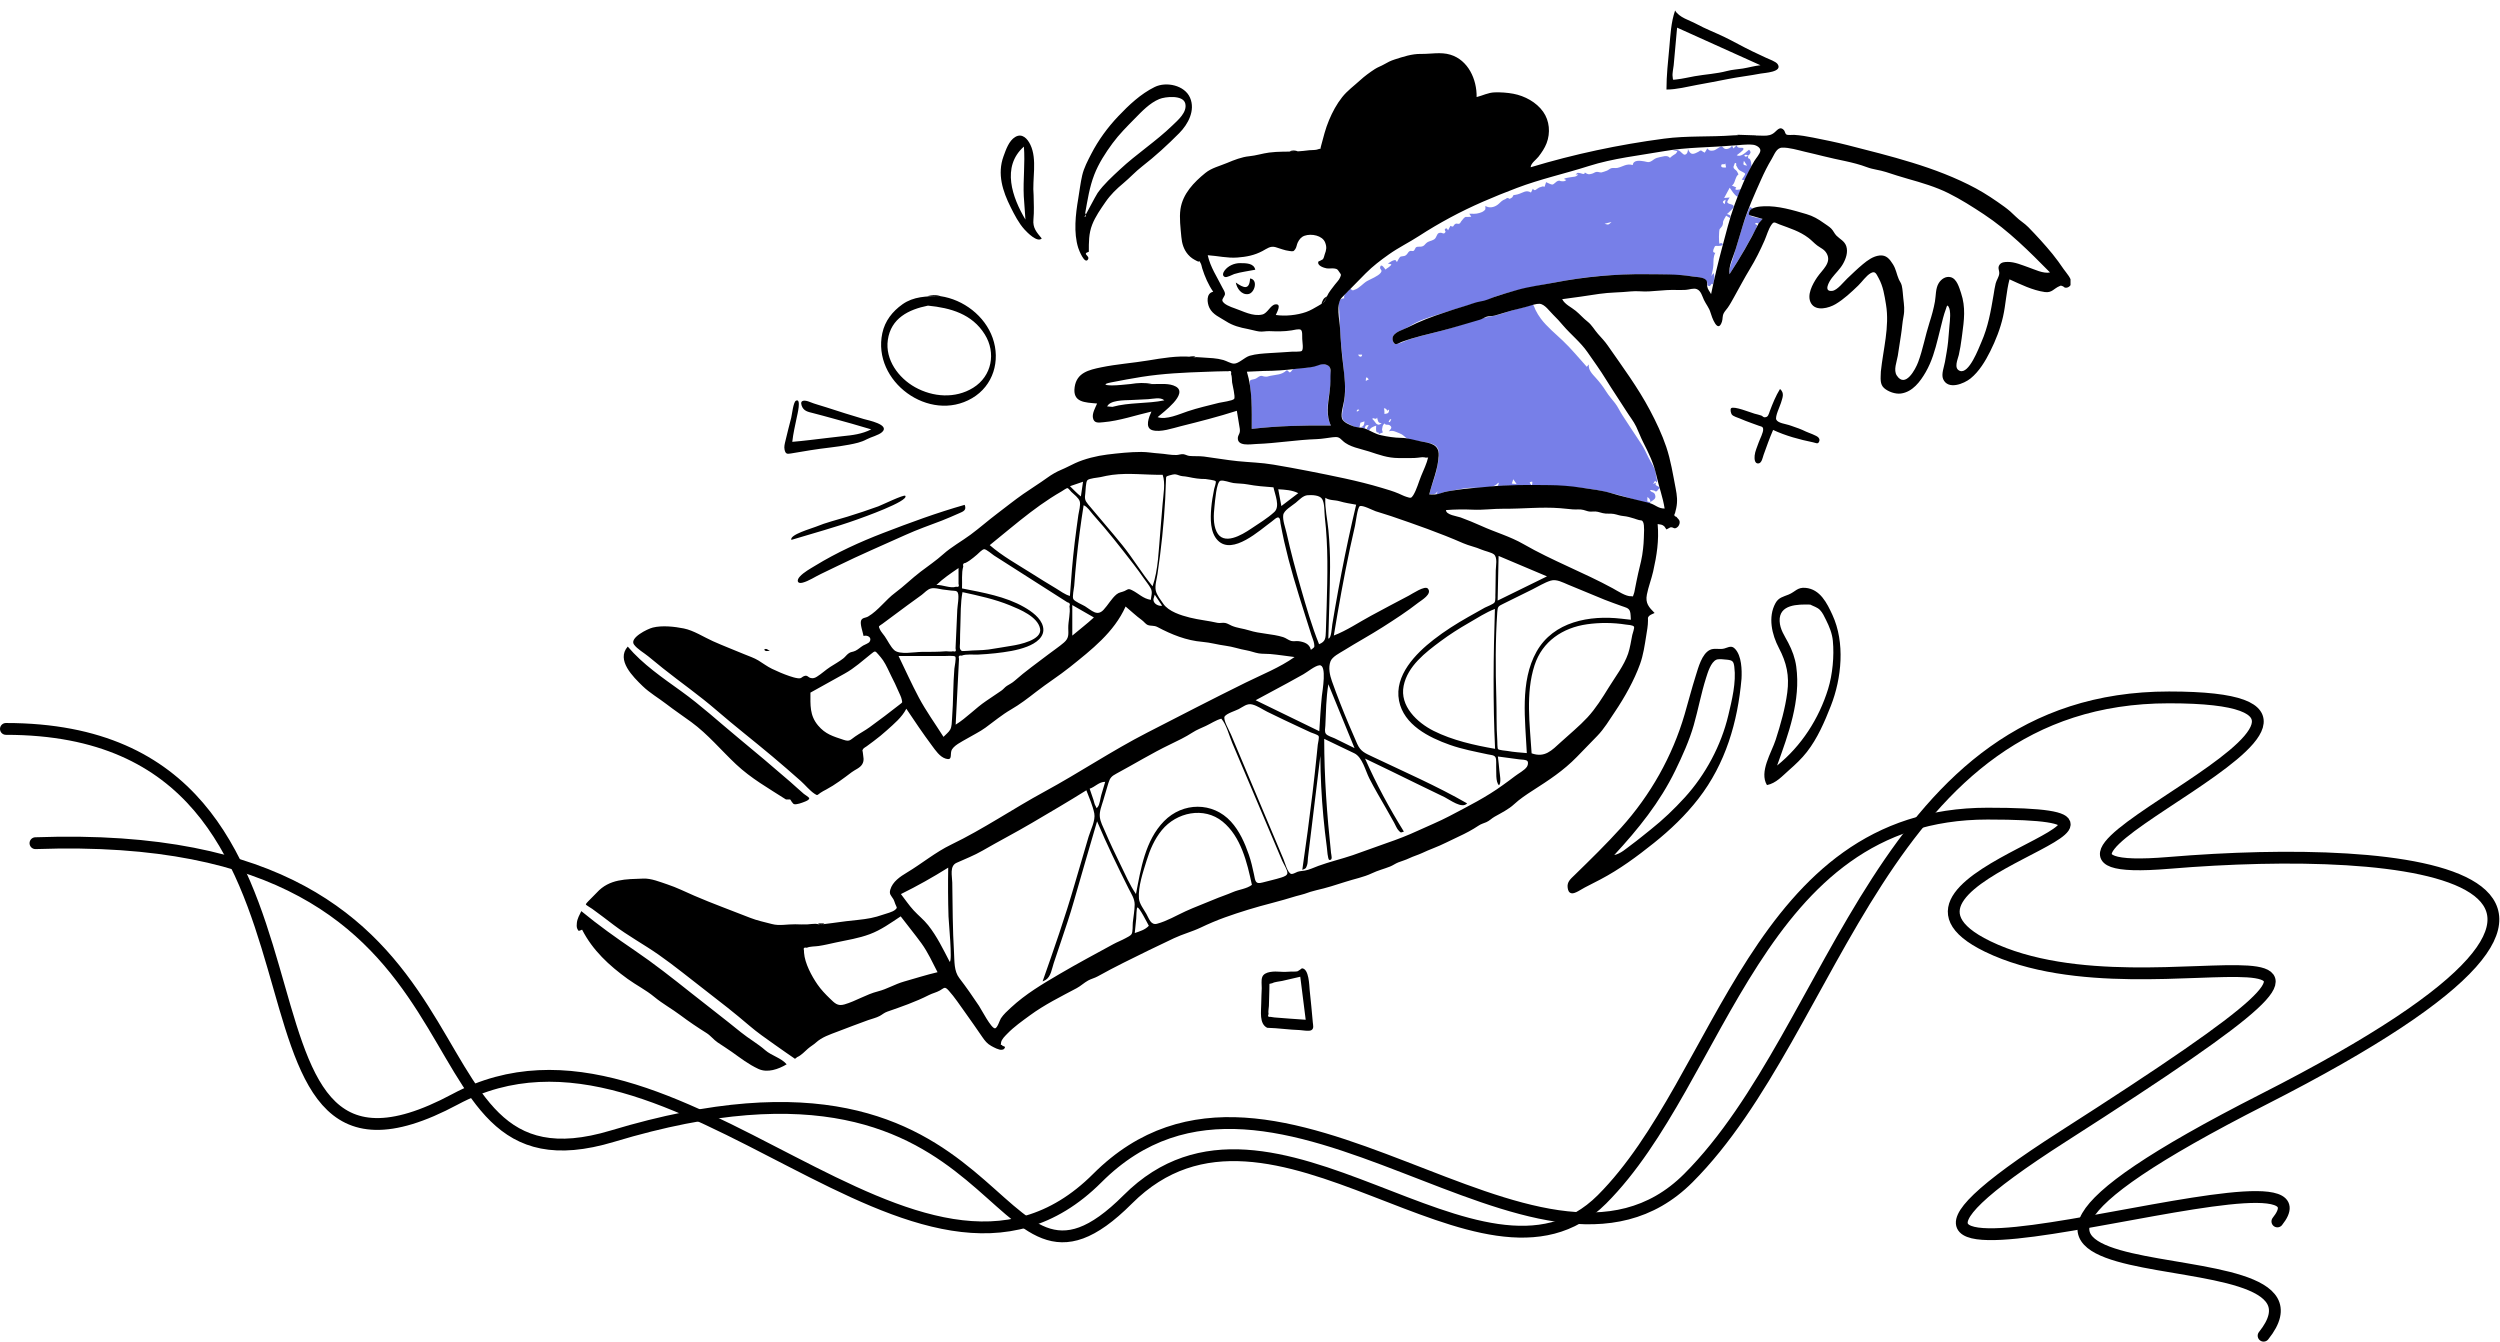 <svg xmlns="http://www.w3.org/2000/svg" width="1269" height="681" viewBox="0 0 1269 681" fill="none"><g clip-path="url(#clip0_2_25)"><path fill-rule="evenodd" clip-rule="evenodd" d="M881.594 73.715C881.861 76.023 884.733 74.261 885.002 75.512C885.171 76.298 882.215 78.249 881.577 78.786C883.637 80.025 886.266 77.171 887.81 75.975C888.605 76.837 888.874 77.289 888.144 78.275C886.855 80.014 886.913 77.709 885.38 78.92C886.019 79.99 886.58 79.377 887.39 79.089C887.038 81.148 887.828 79.845 888.448 81.149C888.951 82.21 888.889 82.994 889.039 84.178C888.311 85.847 887.584 87.516 886.856 89.184C885.981 91.191 886.242 91.836 884.101 91.165C884.342 90.749 885.943 88.713 885.813 88.212C885.665 87.64 883.475 86.849 882.896 86.368C881.878 85.523 881.889 84.798 881.24 83.891C881.498 83.046 881.298 82.651 880.637 82.708L879.908 84.665C879.968 86.053 881.144 85.923 881.837 87.25C882.899 89.28 882.304 88.082 881.437 89.715C880.584 91.32 880.489 93.368 879.088 94.175C879.841 94.505 880.593 94.835 881.346 95.164C879.589 97.089 883.245 96.152 883.849 95.965C883.231 97.275 882.612 98.585 881.994 99.896C880.141 98.861 879.227 96.899 877.993 95.279L875.174 100.506C876.11 100.42 877.045 100.334 877.978 100.248C877.848 100.494 876.651 102.18 876.753 102.555C877.171 104.083 880.352 103.221 880.001 105.221C879.955 105.477 877.104 108.346 876.615 108.623C878.048 109.265 878.696 108.999 878.182 110.685L876.186 109.481C875.62 110.496 874.964 111.488 874.603 112.599C874.671 113.326 874.542 114.015 874.212 114.666C873.82 115.248 873.378 115.792 872.887 116.295C872.498 117.317 872.373 122.898 872.842 123.808C873.888 122.459 876.226 124.84 872.28 124.84C870.552 124.84 870.668 124.481 870.007 125.996C869.488 127.188 869.207 128.228 870.68 128.342C869.572 130.519 869.809 132.196 869.709 134.516C869.628 136.396 869.099 138.264 868.708 140.108C869.059 139.605 869.409 139.103 869.76 138.6C870.705 140.611 869.985 142.304 869.536 144.456C868.555 143.164 868.435 145.47 867.596 145.231C865.885 144.744 867.166 144.385 866.471 143.266C865.868 142.296 865.931 142.017 864.817 141.425C863.339 140.638 860.748 140.609 859.076 140.331C856.265 139.863 853.45 139.746 850.607 139.623C839.961 139.162 829.353 139.044 818.709 139.628C808.916 140.165 798.887 141.535 789.284 143.391C779.061 145.366 769.062 147.188 759.161 150.53C757.248 151.176 755.333 152.523 753.421 152.996C751.606 153.445 749.788 153.439 747.896 154.095C743.366 155.664 738.68 156.854 734.115 158.352C729.197 159.966 723.873 161.312 719.192 163.547C717.159 164.517 715.313 165.834 713.28 166.817C711.366 167.743 708.146 168.588 707.135 170.728C706.741 171.562 706.808 172.166 707.053 173.031C707.544 174.765 707.932 174.578 709.266 174.46C711.123 174.296 713.526 172.855 715.329 172.288C720.265 170.736 725.26 169.494 730.279 168.251C739.293 166.018 748.343 162.065 757.238 160.518C762.513 159.601 767.511 157.108 772.815 156.166C773.979 155.96 777.348 154.303 778.303 154.876C778.556 155.027 779.176 156.846 779.394 157.281C780.178 158.843 781.076 160.351 782.128 161.749C785.298 165.967 789.551 169.364 793.347 172.999C797.683 177.151 801.451 181.731 805.452 186.188C805.8 185.786 806.147 185.383 806.494 184.982C806.127 187.796 808.24 189.826 809.968 191.737C812.018 194.008 813.667 196.142 815.283 198.731C816.609 200.854 818.306 202.712 819.805 204.646C821.279 206.549 822.26 208.845 823.616 210.896C826.729 215.606 829.792 220.407 832.932 225.054C834.41 227.241 835.577 229.702 836.747 232.192C837.675 234.168 840.469 238.208 840.469 240.125C840.268 241.064 842.308 246.712 840.128 244.051C839.78 244.588 839.431 245.125 839.082 245.663C839.679 245.413 840.275 245.164 840.872 244.914C839.061 246.551 842.443 246.761 842.518 247.676C842.216 247.966 841.915 248.256 841.614 248.546C841.099 249.604 840.429 249.742 839.605 248.958C838.698 249.013 838.516 248.507 837.504 248.844C838.47 250.349 839.716 249.398 840.205 251.478C840.636 253.31 839.271 253.704 837.829 254.788L837.739 254.856L837.708 254.964C837.393 255.901 836.502 255.502 835.509 255.298C833.135 254.81 830.51 253.875 828.198 253.155C823.199 251.6 818.162 250.289 812.994 249.225C801.202 246.797 789.505 246.912 777.605 246.144C777.918 244.843 777.921 244.958 777.549 244.152C778.026 245.185 775.152 243.836 777.318 246.119C771.789 247.021 765.816 246.343 760.209 246.643C760.47 246.063 761.07 245.395 760.509 244.975C757.854 248.806 748.983 247.163 744.597 247.712C742.023 248.034 739.479 248.652 736.913 249.059L735.832 249.228C734.931 249.371 734.03 249.528 733.15 249.765C732.016 250.07 730.127 251.323 729.052 251.032C730.625 247.867 728.811 250.607 728.563 250.643C727.816 250.753 726.53 251.004 725.456 251.004C726.68 246.102 728.779 241.585 729.624 236.536C730.152 233.389 731.6 228.319 728.481 226.089C726.772 224.866 723.972 224.601 721.993 224.186C719.824 223.73 716.034 223.749 714.147 222.525C712.673 221.57 712.362 220.691 710.432 219.96C708.205 219.117 707.178 218.28 704.928 218.962C705.843 217.818 707.125 216.984 705.329 215.816C704.593 215.338 703.151 215.981 702.892 214.936C701.559 215.876 701.875 216.634 701.519 217.922C701.551 218.467 701.695 218.987 701.951 219.48C701.245 219.763 700.54 220.047 699.834 220.33C700.283 219.128 698.966 219.845 698.704 219.253C698.312 218.37 698.545 217.021 698.545 216.062C697.09 216.521 695.569 217.088 694.933 218.598C693.153 217.539 693.86 217.466 694.773 215.877C693.278 215.524 692.961 216.292 692.734 217.527C691.945 217.284 691.155 217.041 690.367 216.798C692.145 216.786 692.572 215.399 692.614 213.894C691.922 214.118 691.231 214.343 690.538 214.568C690.396 215.296 690.254 216.025 690.112 216.753C689.022 217.674 686.188 216.011 685.268 215.534C682.062 213.876 680.889 213.396 681.341 209.627C681.719 206.468 682.555 203.293 682.741 200.118C682.947 196.59 682.535 192.817 682.225 189.301C681.624 182.496 680.657 175.79 680.318 168.957C680.135 165.257 679.931 161.557 679.786 157.855C679.67 154.913 678.652 151.675 682.331 151.414C681.881 149.989 683.228 148.342 684.618 147.562C685.105 146.457 685.636 146.358 686.213 147.266C686.715 147.424 687.181 147.35 687.612 147.043C689.638 146.585 692.067 143.717 693.886 142.683C695.669 141.67 699.556 140.196 700.829 138.49C702.06 136.838 700.198 137.024 700.575 135.511C701.088 133.443 702.959 136.413 703.246 136.827C703.871 136.2 706.259 135.025 706.231 134.114C705.646 134.01 705.061 133.906 704.476 133.802C705.115 133.433 706.534 132.334 707.277 132.188C708.541 131.941 708.066 131.621 709.079 133.011C709.431 132.466 710.288 130.676 710.824 130.314C711.08 130.141 712.601 130.025 712.92 129.913C714.576 129.329 714.409 128.044 715.625 127.433C716.216 127.137 716.942 127.592 717.438 127.376C718.229 127.031 718.232 125.852 718.95 125.425C719.571 125.054 721.147 125.362 721.889 125.092C723.119 124.644 723.065 124.227 723.982 123.409C725.268 122.263 726.453 122.429 727.886 121.56C729.371 120.66 729.143 118.632 730.491 118.245C732.291 117.729 732.752 119.43 733.731 117.75C733.951 117.373 732.953 116.809 733.579 116.204C734.351 115.458 734.671 116.348 735.025 116.927L736.247 114.626C738.206 115.696 737.384 114.316 738.879 113.581C739.542 113.255 740.089 113.899 740.816 113.505C741.351 113.216 741.444 112.585 741.828 112.195C742.566 111.444 742.974 110.414 744.118 110.056C743.704 110.185 747.093 110.087 746.79 109.943C746.461 109.46 746.131 108.977 745.801 108.494C747.574 108.494 749.123 108.67 750.838 108.139C751.445 107.951 752.395 107.662 752.9 107.276C754.288 106.217 753.975 106.476 753.975 104.53C755.891 105.746 758.329 105.321 760.219 103.911C761.206 103.174 761.839 102.292 762.921 101.627C763.385 101.387 763.858 101.162 764.338 100.954C764.938 100.334 765.54 100.328 766.143 100.937C766.995 100.709 766.985 100.552 767.646 100.139C767.835 99.766 768.036 99.399 768.252 99.04C768.961 98.966 769.659 98.838 770.349 98.656C773.025 97.938 774.64 96.156 777.124 97.735C777.441 97.089 777.759 96.443 778.076 95.796C779.133 97.444 779.856 95.87 781.258 95.203C781.847 94.923 782.61 94.853 783.141 94.598L784.039 94.81C784.293 94.028 784.546 93.245 784.799 92.463C785.31 92.661 787.336 93.747 787.945 93.689C788.818 93.608 789.861 92.133 790.707 91.855C791.997 91.431 791.535 91.992 792.802 92.001C793.776 92.007 794.236 92.145 795.077 91.329C792.232 90.591 795.822 90.244 797.021 89.994C798.889 89.606 799.851 90.021 801.149 88.548H799.802C801.131 87.341 800.683 87.767 802.083 87.885C802.524 87.921 804.442 88.972 804.445 87.571C806.254 88.635 806.274 88.637 808.139 88.157C808.964 87.944 809.667 87.253 810.575 87.237C811.461 87.221 812.095 87.62 812.885 87.535C813.358 87.484 815.013 86.865 815.572 86.662C816.459 86.34 817.044 85.651 817.892 85.385C818.826 85.09 820.014 85.44 820.995 85.225C823.912 84.584 825.624 82.842 828.782 83.786C829.119 80.965 832.642 81.593 834.538 81.883C835.858 82.087 836.53 82.619 837.896 81.974C839.009 81.449 839.643 80.617 840.881 80.198C841.831 79.876 843.111 79.642 844.103 79.436C844.716 79.243 845.343 79.181 845.983 79.251C846.626 79.341 847.165 79.62 847.6 80.088L847.68 80.18C847.778 79.947 849.273 78.842 849.101 78.979C850.217 78.088 850.74 78.428 851.425 76.694L849.034 76.19C850.265 76.108 851.19 75.966 852.285 76.443C853.042 76.773 854.314 78.522 855.072 78.523C856.443 78.525 856.922 76.598 856.786 75.594C857.936 78.267 858.918 78.712 861.501 77.346C861.804 77.185 862.109 77.025 862.412 76.864C863.027 76.221 863.638 76.233 864.246 76.9L865.329 77.489C865.763 76.767 866.197 76.047 866.632 75.326C867.553 76.592 868.429 76.654 869.932 76.359C870.969 76.154 873.096 74.28 873.861 74.281C874.304 74.281 874.87 75.358 875.609 75.569C876.832 75.918 878.732 75.039 879.168 73.871C879.399 74.358 879.631 74.846 879.862 75.334C880.439 74.795 881.019 74.258 881.594 73.715ZM836.199 252.304V254.574L836.97 254.714L837.7 254.847L837.708 254.722C837.74 253.631 837.179 252.822 836.199 252.304ZM768.125 243.273C767.885 244.009 767.645 244.744 767.405 245.48C768.214 245.545 769.023 245.611 769.833 245.677C769.263 244.876 768.694 244.075 768.125 243.273ZM673.118 185.112C674.886 185.627 674.862 185.564 675.217 187.197C677.237 196.49 670.986 207.149 675.576 215.983C662.159 215.875 648.715 216.142 635.377 217.711C635.377 212.65 635.544 207.6 635.16 202.548C634.987 200.254 634.727 197.969 634.492 195.681C634.196 192.778 634.29 192.948 636.671 192.448C637.922 192.186 638.37 191.394 639.565 190.912C640.462 190.55 640.865 190.996 641.75 191.12C643.332 191.343 643.351 191.078 644.801 190.769C647.913 190.107 650.557 190.343 653.016 188.025C654.29 187.915 653.878 189.093 654.766 188.978C655.412 188.893 655.823 187.69 656.482 187.403C658.532 186.508 661.945 186.726 664.188 186.446C666.479 186.162 668.507 185.13 670.7 184.825C671.603 184.699 672.262 184.862 673.118 185.112ZM698.998 211.933C698.565 213.54 696.666 211.448 696.636 212.708L696.638 212.823L696.642 212.795C696.742 212.579 698.663 215.116 698.55 215.032C699.582 215.808 700.183 215.735 701.353 214.844C699.259 214.765 699.49 213.477 698.998 211.933ZM704.832 214.204C705.596 214.623 705.83 213.55 706.226 212.896C705.372 212.471 705.246 213.459 704.832 214.204ZM702.467 207.213C702.764 208.256 702.743 209.057 702.743 210.134C704.51 209.885 705.066 209.756 705.098 207.881L704.154 208.473C703.658 207.494 703.549 207.418 702.467 207.213ZM688.79 208.96C689.19 208.703 689.591 208.445 689.991 208.188C689.4 207.34 688.351 208.348 688.79 208.96ZM693.26 193.366C693.77 193.099 694.282 192.831 694.793 192.564C693.467 190.877 693.37 191.444 693.26 193.366ZM691.413 179.988H689.403C689.797 181.276 691.413 181.554 691.413 179.988ZM888.269 105.005C888.728 105.272 889.187 105.54 889.646 105.806C888.453 106.89 886.987 107.984 888.148 109.255C889.071 110.264 893.378 110.745 894.668 111.113C894.22 111.626 893.298 113.03 892.688 113.384C892.204 113.664 891.762 112.556 890.787 113.659C892.404 114.496 891.971 113.862 891.551 115.637C891.303 116.685 890.416 117.81 889.916 118.749C888.699 121.035 887.454 123.307 886.178 125.56C883.56 130.182 880.804 134.727 877.908 139.181C877.419 136.665 878.816 133.846 879.54 131.419C880.452 128.364 881.365 125.312 882.282 122.259C884.052 116.378 885.641 110.557 888.269 105.005ZM818 112.68C816.691 113.013 815.834 113.23 814.481 113.574C816.447 114.198 816.447 114.198 818 112.68ZM875.943 101.342C874.274 102.122 874.096 102.688 875.446 103.642C875.607 102.9 875.724 102.356 875.943 101.342ZM875.74 82.897C875.514 83.887 874.111 82.935 873.8 83.658C873.088 85.313 875.351 85.088 876.166 84.989C876.024 84.291 875.882 83.594 875.74 82.897ZM885.198 81.641C884.751 83.757 884.751 83.757 886.819 84.075C886.276 83.26 885.821 82.577 885.198 81.641Z" fill="#777FE8"></path><path fill-rule="evenodd" clip-rule="evenodd" d="M295.068 462.489C303.729 469.618 312.723 476.043 322.01 482.342C331.942 489.077 341.425 496.567 350.819 504.028C359.231 510.71 367.744 517.195 376.068 523.961C380.083 527.224 384.66 529.753 388.476 533.116C391.561 535.834 396.675 537.052 399.305 540.249C395.138 542.733 389.576 544.734 384.959 542.584C379.866 540.213 375.959 537.123 371.426 533.91C369.091 532.254 366.662 530.751 364.29 529.149C362.204 527.74 360.731 525.684 358.62 524.362C354.183 521.585 349.631 518.524 345.421 515.353C341.096 512.095 336.316 509.503 332.143 506.042C327.866 502.492 323.078 500.14 318.612 496.908C309.147 490.061 300.813 482.358 295.474 471.896C293.825 472.479 293.756 473.057 293.001 471.364C292.621 470.511 292.724 469.342 292.813 468.456C293.028 466.333 294.148 464.372 295.068 462.489ZM736.204 27.76C745.253 30.498 749.687 40.285 749.536 49.271C752.631 48.501 755.336 47.017 758.615 46.89C761.635 46.773 765.223 47.035 768.189 47.594C773.946 48.68 779.867 51.873 783.3 56.713C786.574 61.328 787.064 67.456 785.052 72.693C784.089 75.2 782.561 77.43 780.933 79.547C779.741 81.1 777.079 82.819 776.953 84.9C799.236 78.18 821.61 73.442 844.661 70.376C856.345 68.822 868.049 69.6 879.746 68.712C880.591 68.648 881.448 68.61 882.314 68.591C882.135 68.533 881.962 68.467 881.795 68.393C885.103 68.503 888.41 68.614 891.718 68.724C891.366 68.727 890.996 68.742 890.612 68.764C892.198 68.825 893.78 68.877 895.338 68.883C897.518 68.892 899.216 68.59 900.796 67.181C902.397 65.757 903.676 64.011 905.542 66.068C906.018 66.593 906.118 67.862 906.759 68.257C907.536 68.736 909.794 68.407 910.723 68.464C913.972 68.662 917.142 69.212 920.331 69.845C926.183 71.008 931.997 72.183 937.779 73.658C948.788 76.468 959.652 79.186 970.502 82.522C981.573 85.926 992.762 90.125 1002.97 95.634C1007.91 98.303 1012.85 101.634 1017.4 104.935C1019.51 106.47 1021.41 108.131 1023.24 109.983C1025.21 111.961 1027.61 113.297 1029.56 115.291C1033.79 119.627 1038.01 124.227 1041.85 128.926C1043.86 131.378 1045.7 133.966 1047.48 136.58C1048.73 138.414 1052.04 141.773 1051.28 144.142C1050.87 145.408 1049.46 146.293 1048.16 145.983C1047.73 145.879 1047.36 145.318 1047 145.265C1045.74 145.088 1046.88 144.648 1045.42 145.239C1042.52 146.415 1041.59 148.774 1037.9 148.237C1031.63 147.324 1025.73 144.368 1020.02 141.791C1018.39 148.007 1018.16 154.45 1016.74 160.74C1015.35 166.876 1013.03 172.728 1010.23 178.356C1007.77 183.294 1004.62 188.557 1000.27 192.087C996.953 194.779 988.765 198.125 986.329 192.391C985.294 189.956 986.833 186.172 987.269 183.666C987.854 180.303 988.499 176.931 988.851 173.534C989.137 170.774 989.281 167.998 989.547 165.235C989.777 162.858 990.414 157.755 989.074 155.656C988.267 154.391 988.197 155.632 987.727 156.895C987.157 158.427 986.684 159.946 986.267 161.524C985.381 164.875 984.582 168.25 983.744 171.614C982.247 177.624 980.598 183.503 977.477 188.907C974.706 193.705 970.806 198.97 964.879 199.756C962.104 200.123 958.486 198.858 956.368 196.992C955.286 196.039 954.843 194.804 954.685 193.472L954.685 193.555L954.685 193.471C954.495 191.88 954.71 190.152 954.721 188.603C955.865 177.467 959.211 165.818 957.342 154.637C956.551 149.904 955.933 145.386 953.561 141.114C952.361 138.953 951.88 137.366 949.59 138.64C947.271 139.93 945.137 143.115 943.215 144.961C939.683 148.354 935.983 151.849 931.753 154.369C928.421 156.353 921.803 158.234 919.298 153.941C916.912 149.851 920.095 144.142 922.38 140.767C924.995 136.906 929.949 133.329 927.169 128.565C925.972 126.515 924.251 125.977 922.442 124.632C920.875 123.467 919.563 121.958 917.996 120.773C913.457 117.337 908.478 115.865 903.237 113.901C900.817 112.994 900.499 112.141 899.101 114.214C897.583 116.466 896.751 119.623 895.654 122.113C893.455 127.102 891.11 131.829 888.275 136.481C885.414 141.176 882.879 146.08 880.175 150.868C879.155 152.674 878.196 154.51 876.99 156.205C876.333 157.128 875.52 157.95 874.986 158.96C874.197 160.453 874.548 161.814 874.057 163.301C871.937 169.716 868.845 160.761 868.254 158.668C867.582 156.286 865.961 154.43 864.911 152.209C864.043 150.375 863.451 147.649 861.356 146.785C859.64 146.078 857.428 147.049 855.677 147.143C852.459 147.317 849.217 147.057 845.985 147.258C842.963 147.446 839.948 147.735 836.926 147.92C833.902 148.105 830.882 147.595 827.897 147.912C822.542 148.482 817.067 148.39 811.724 149.18C805.453 150.106 799.247 151.094 792.959 151.864C794.42 154.621 797.449 155.817 799.844 157.784C801.984 159.542 803.679 161.572 805.834 163.244C808.022 164.942 809.322 167.453 811.132 169.493C812.906 171.492 814.548 173.167 816.102 175.403C823.603 186.199 831.34 196.597 837.526 208.265C840.658 214.171 843.648 220.49 845.787 226.826C848.082 233.622 849.208 240.91 850.572 247.938C851.251 251.44 851.606 254.396 850.862 257.919C850.667 258.757 850.464 259.594 850.253 260.429C849.6 261.429 849.841 262.077 850.978 262.374C851.642 263.341 852.549 263.703 852.607 265.024C852.651 266.028 852.091 267.191 851.225 267.758C849.552 268.85 849.552 267.375 847.828 267.702C847.181 268.051 846.535 268.399 845.889 268.747C845.548 268.229 845.196 267.717 844.836 267.212C843.737 266.169 842.862 266.264 841.426 266.01C842.156 274.401 840.991 281.892 839.141 290.077C838.25 294.013 836.724 297.865 835.954 301.808C835.095 306.212 836.973 308.218 839.877 311.156C839.14 311.54 837.849 311.957 837.241 312.531C836.273 313.445 836.52 313.557 836.521 314.989C836.522 317.609 836.019 320.192 835.606 322.769C834.842 327.541 834.145 332.479 832.498 337.048C829.507 345.347 824.673 353.966 819.747 361.276C816.991 365.366 814.228 370.014 810.773 373.544C807.306 377.085 803.869 380.659 800.41 384.212C793.601 391.205 786.161 396.036 778.005 401.272C774.776 403.346 771.373 405.618 768.595 408.2C765.772 410.824 762.018 412.66 758.644 414.566C757.139 415.416 756.067 416.638 754.442 417.336C752.915 417.99 751.848 418.204 750.568 419.064C747.39 421.195 743.959 423.018 740.46 424.626C736.193 426.586 731.994 428.867 727.612 430.54C725.615 431.303 723.737 432.134 721.803 433.026C719.71 433.99 717.452 434.624 715.306 435.652C713.492 436.521 711.655 437.026 709.808 437.736C708.301 438.316 707.117 439.255 705.579 439.862C702.385 441.12 699.479 441.798 696.376 443.282C692.254 445.253 687.368 446.173 683.026 447.592C678.177 449.176 673.147 450.753 668.172 451.876C666.054 452.355 664.251 452.98 662.206 453.704C660.874 454.176 659.346 454.434 657.87 454.882C653.792 456.123 649.716 457.319 645.616 458.374C637.605 460.435 629.422 462.91 621.654 465.709C617.58 467.176 613.449 468.942 609.541 470.81C605.124 472.921 600.364 474.14 595.931 476.23C587.367 480.267 578.831 484.423 570.366 488.661C565.92 490.888 561.537 493.181 557.197 495.602C555.622 496.48 553.9 496.843 552.335 497.704C550.289 498.831 548.61 500.486 546.514 501.602C538.435 505.907 530.191 509.963 522.771 515.41C518.888 518.26 514.715 521.18 511.36 524.65C510.252 525.795 508.333 527.568 508.133 529.23C507.838 531.688 508.114 529.426 508.967 530.942C510.149 531.086 510.416 531.539 509.771 532.301C509.474 532.658 509.093 532.84 508.629 532.847C507.137 533.149 504.346 531.571 503.147 530.911C501.069 529.769 499.966 528.324 498.631 526.406C495.733 522.244 492.904 518.045 489.919 513.941C487.235 510.251 484.607 506.189 481.553 502.8C479.481 500.503 479.326 501.506 477.022 502.801C475.308 503.765 473.317 504.176 471.541 505.083C464.773 508.543 457.333 511.097 450.391 513.508C448.81 514.057 447.968 514.928 446.578 515.686C444.809 516.653 442.567 517.125 440.675 517.811C435.462 519.703 430.274 521.666 425.098 523.656C421.102 525.194 417.262 526.405 414.133 529.242C412.888 530.371 411.381 531.18 410.095 532.322C408.598 533.65 406.573 535.811 404.688 536.563L403.54 537.457C402.764 536.918 401.986 536.38 401.207 535.844C400.435 535.31 399.662 534.778 398.891 534.243C396.955 532.901 395.033 531.539 393.109 530.179C388.745 527.093 384.353 524.037 380.294 520.553C373.083 514.366 365.601 508.512 358.061 502.717C350.148 496.635 342.433 490.271 334.248 484.555C326.829 479.374 318.735 474.998 311.542 469.53C307.922 466.777 304.31 464.007 300.614 461.341C300.412 461.196 297.405 459.355 297.374 459.15C297.323 458.774 298.313 457.791 298.605 457.475C299.989 455.975 301.521 454.639 302.9 453.122C309.323 446.054 317.71 446.301 326.575 445.967C330.595 445.816 334.954 447.665 338.772 448.925C343.441 450.464 347.945 452.725 352.454 454.676C361.748 458.698 371.34 462.135 380.728 465.861C384.419 467.325 388.097 468.04 391.85 469.047C395.657 470.069 399.58 469.095 403.652 469.168C405.766 469.205 407.764 469.328 409.892 469.209C411.156 469.138 412.611 468.899 413.859 468.92C414.871 468.938 415.92 469.354 416.851 469.249C418.623 469.048 420.439 468.813 422.271 468.567L420.942 468.573L419.051 468.58C420.311 468.576 421.572 468.57 422.833 468.565L422.271 468.567C424.65 468.248 427.056 467.912 429.43 467.614C433.602 467.089 437.907 466.828 442.023 466.007C444.096 465.593 446.142 465.009 448.136 464.308C449.867 463.699 453.014 463.007 454.435 461.774C455.706 460.67 455.15 460.655 454.441 458.855C454.161 458.143 453.871 457.064 453.455 456.378C452.331 454.526 451.245 453.943 451.899 451.625C453.051 447.538 456.977 444.93 460.338 442.917C467.909 438.385 474.833 432.571 482.805 428.726C499.231 420.804 514.201 410.514 530.22 401.814C547.828 392.251 564.485 381.03 582.338 371.871C598.957 363.346 615.499 354.771 632.255 346.514C640.437 342.484 649.69 338.795 657.114 333.511C653.001 333.002 648.876 332.344 644.749 331.979C642.834 331.81 640.897 331.967 638.993 331.663C636.864 331.324 634.851 330.465 632.727 330.107C629.073 329.492 625.788 328.242 622.131 327.781C618.21 327.287 614.37 326.137 610.431 325.815C602.19 325.141 594.753 322.109 587.529 318.287C585.741 317.341 584.272 317.882 582.559 317.239C581.615 316.885 580.612 315.471 579.552 314.711C576.632 312.619 574.126 310.149 571.351 307.864C565.517 320.928 554.062 329.813 543.13 338.576C537.593 343.014 531.583 346.776 525.989 351.131C521.652 354.507 517.714 357.529 513.084 360.213C508.639 362.79 504.463 366.269 500.225 369.364C497.352 371.462 493.985 373.045 490.931 374.867C488.435 376.355 483.562 378.575 482.881 381.274C482.324 383.48 483.411 386.105 480.038 385.09C477.017 384.183 474.827 380.837 473.068 378.48C468.519 372.382 464.274 366.077 460.05 359.754C457.781 364.172 453.868 367.354 450.25 370.63C448.053 372.621 445.771 374.468 443.397 376.244C442.246 377.107 441.082 377.952 439.928 378.812C439.474 379.151 438.444 379.673 438.15 380.152C437.462 381.271 437.88 380.763 437.987 382.116C438.154 384.236 438.863 385.903 437.661 387.934C436.532 389.84 434.071 390.655 432.346 391.957C428.241 395.056 423.926 398.351 419.372 400.771C418.339 401.32 417.362 401.796 416.399 402.469C414.792 403.59 415.086 403.997 413.467 402.922C410.934 401.24 408.747 398.447 406.462 396.419C401.674 392.169 396.833 387.972 391.929 383.856C382.585 376.009 372.965 368.553 363.737 360.566C354.968 352.977 345.567 346.443 336.514 339.228C334.03 337.249 331.577 335.229 329.126 333.21C326.944 331.412 323.403 329.431 321.788 327.131C319.444 323.79 328.614 319.225 331.381 318.545C336.152 317.374 342.321 318.044 347.099 319.004C352.115 320.012 357.222 323.382 361.906 325.481C367.185 327.847 372.561 329.893 377.88 332.126C380.251 333.122 382.766 333.917 384.967 335.259C387.304 336.683 389.389 338.306 391.873 339.5C394.736 340.875 397.711 342.158 400.722 343.175C402.086 343.635 403.554 344.098 404.988 344.284C407.018 344.548 406.743 343.615 408.429 343.094C409.862 342.651 410.202 343.821 411.491 344.146C412.704 344.453 413.611 344.142 414.661 343.491C417.003 342.041 419.088 340.041 421.431 338.53C423.604 337.129 426.001 335.819 428.038 334.232C428.946 333.525 429.618 332.556 430.513 331.838C431.948 330.686 432.517 331.143 434.191 330.35C435.561 329.701 436.803 328.494 438.106 327.694C438.914 327.197 440.875 326.569 441.397 325.766C442.767 323.655 440.428 322.189 438.334 322.812C438.02 320.989 436.41 316.662 437.105 314.953C437.721 313.442 439.337 313.724 440.696 312.924C445.803 309.915 449.572 304.449 454.35 300.914C458.855 297.581 462.829 293.602 467.291 290.208C471.114 287.301 475.291 284.462 478.772 281.326C482.887 277.619 488.156 274.735 492.63 271.426C497.252 268.009 501.547 264.206 506.12 260.749C510.519 257.424 514.84 253.95 519.361 250.784C523.424 247.938 527.683 245.34 531.661 242.455C533.841 240.876 536.224 239.488 538.711 238.451C541.185 237.419 543.349 236.209 545.764 235.098C550.565 232.891 556.816 231.365 562.036 230.732C567.775 230.037 573.538 229.413 579.332 229.408C582.418 229.406 585.416 229.992 588.484 230.178C591.302 230.348 594.35 231.059 597.149 230.965C598.416 230.923 599.517 230.388 600.745 230.561C601.769 230.705 602.661 231.322 603.76 231.43C606.208 231.67 608.669 231.43 611.144 231.746C616.831 232.471 622.525 233.505 628.224 234.08C634.295 234.694 640.314 234.81 646.353 235.843C652.255 236.852 658.194 237.898 664.062 239.065C676.532 241.545 689.133 243.967 701.406 247.65C704.275 248.51 707.161 249.329 709.919 250.509C711.257 251.081 712.543 251.775 713.939 252.203C715.937 252.816 716.331 253.049 717.361 251.375C719.133 248.495 720.11 244.685 721.396 241.552C722.668 238.451 724.213 235.326 724.95 232.087C722.806 231.749 720.1 232.407 717.887 232.482C715.182 232.575 712.506 232.517 709.804 232.501C704.357 232.468 700.098 230.863 694.944 229.178C690.6 227.757 684.817 226.942 681.503 223.688C679.726 221.944 679.135 221.637 676.464 221.95C673.77 222.265 671.109 222.808 668.389 222.898C658.137 223.238 647.932 225.023 637.634 225.375C634.848 225.471 627.88 226.788 628.336 222.074C628.431 221.095 629.182 220.246 629.329 219.239C629.486 218.159 629.215 217.062 629.046 216.007C628.642 213.51 628.221 211.014 627.82 208.516C618.429 211.523 608.92 213.96 599.35 216.342C595.382 217.33 589.007 219.601 584.906 218.356C580.942 217.152 583.238 211.579 584.473 208.911C576.596 210.705 568.195 213.638 560.163 214.311C557.72 214.517 555.342 215.056 554.773 212.109C554.32 209.76 556.02 206.888 556.887 204.825C550.723 204.276 544.34 204.328 545.5 196.445C546.563 189.211 552.585 187.771 558.997 186.45C566.91 184.818 574.992 184.274 582.957 182.953C589.888 181.804 597.449 180.523 604.526 181.103C608.273 181.409 612.042 181.479 615.788 181.826C617.555 181.989 619.255 182.262 620.965 182.743C622.543 183.186 624.75 184.56 626.367 184.584C628.808 184.622 631.751 181.329 634.376 180.568C637.628 179.624 641.133 179.453 644.493 179.222C648.291 178.962 652.095 178.817 655.891 178.511C655.896 178.51 655.901 178.51 655.907 178.509L655.921 178.508C656.789 178.438 660.068 178.652 660.753 178.145C661.75 177.406 661.087 173.617 661.017 172.06C660.952 170.62 661.23 167.923 660.23 167.358C659.291 166.828 656.552 167.555 655.627 167.703C651.794 168.315 648.152 168.245 644.334 168.089C642.57 168.018 640.876 168.487 639.129 168.255C637.256 168.008 635.369 167.379 633.503 167.029C629.46 166.271 625.776 165.328 622.293 163.068C619.235 161.084 615.616 159.742 613.907 156.268C612.655 153.724 612.146 148.816 615.826 148.092C613.32 144.485 611.59 140.433 610.262 136.264C610.021 135.508 609.861 134.37 609.501 133.711C608.228 131.38 609.409 133.447 607.593 132.515C605.8 131.595 604.506 130.866 603.105 129.265C600.87 126.712 599.929 123.57 599.646 120.243C599.263 115.725 598.547 110.63 599.208 106.135C600.353 98.348 606.056 92.497 611.852 87.788C614.998 85.231 619.14 84.279 622.83 82.727C626.392 81.229 630.371 79.658 634.124 79.307C637.512 78.989 640.814 77.886 644.205 77.441C648.866 76.828 653.531 77.057 658.215 76.871L658.95 76.866C657.481 76.875 656.011 76.884 654.543 76.893C655.981 76.132 657.424 76.311 658.869 76.836L658.215 76.871C660.371 76.785 662.521 76.482 664.667 76.251C665.879 76.12 667.928 76.26 669.038 75.781C670.854 74.995 669.873 76.644 670.522 74.242C671.756 69.673 672.763 65.388 674.633 60.948C676.374 56.812 678.489 52.857 681.285 49.32C683.907 46.003 687.307 43.577 690.395 40.743C692.684 38.644 695.28 36.747 697.891 35.05C699.383 34.079 701.046 33.554 702.505 32.697C704.316 31.634 705.913 30.828 707.951 30.177C712.323 28.78 716.662 27.297 721.305 27.371C726.311 27.449 731.33 26.286 736.204 27.76ZM660.858 491.513C664.506 491.652 664.555 500.379 664.791 502.594C665.376 508.052 665.906 513.521 666.383 518.99C666.509 520.438 667.048 522.074 665.67 522.9C664.427 523.646 661.133 522.909 659.759 522.867C654.218 522.7 648.708 521.838 643.228 521.714C639.057 519.642 640.197 513.312 640.204 509.282C640.209 506.719 640.391 504.172 640.458 501.612C640.504 499.852 640.101 497.675 640.708 495.975C641.787 492.951 647.068 493.033 649.784 493.245C651.798 493.401 653.483 493.3 655.547 493.168C656.564 493.103 657.699 493.296 658.698 492.997C658.914 492.932 660.948 491.517 660.858 491.513ZM551.433 401.155C542.331 406.864 533.039 412.279 523.786 417.729C515.491 422.616 507.055 426.963 498.701 431.798C494.421 434.275 490.005 435.949 485.538 437.973C481.908 439.618 483.317 444.647 483.37 448.006C483.553 459.867 483.544 471.77 484.265 483.613C484.528 487.928 484.189 492.881 486.942 496.472C490.462 501.064 493.728 505.744 496.938 510.578C498.141 512.388 503.195 522.192 505.079 521.977C506.309 521.837 507.442 517.868 508.057 516.926C509.384 514.897 511.323 513.152 513.088 511.518C520.71 504.461 529.169 499.491 537.96 494.333C546.891 489.094 556.031 484.217 565.131 479.248C567.187 478.126 569.401 477.316 571.444 476.169C572.251 475.716 573.851 474.996 574.359 474.186C575.119 472.974 574.861 469.616 575.02 468.167C575.344 465.207 575.926 462.132 575.957 459.15C575.987 456.205 574.213 453.674 572.926 451.106C567.279 439.828 561.792 428.524 556.878 416.905C553.004 430.396 548.937 443.825 545.136 457.337C543.152 464.392 540.761 471.332 538.432 478.279C537.243 481.827 536.047 485.372 534.859 488.921C533.935 491.685 533.455 495.731 530.771 497.414L529.217 498.171C534.976 481.795 540.682 465.493 545.497 448.809C547.822 440.757 550.176 432.713 552.58 424.683C553.618 421.22 556.166 416.45 555.458 412.862C554.692 408.978 552.854 404.848 551.433 401.155ZM660.016 495.793C656.938 496.505 653.86 497.216 650.781 497.926C649.326 498.262 647.094 498.35 645.806 499.075C645.325 499.186 644.842 499.297 644.362 499.409C644.348 500.353 644.338 501.298 644.329 502.243C644.293 505.037 644.212 507.829 644.096 510.621C644.047 511.791 643.638 513.504 643.918 514.663C643.421 515.835 643.737 516.334 644.871 516.158C645.545 516.256 646.217 516.355 646.89 516.453C652.21 516.874 657.45 517.288 662.771 517.625L660.016 495.793ZM457.193 465.145C452.118 468.492 447.273 472.026 441.534 474.174C435.822 476.313 430.176 477.136 424.272 478.407C421.294 479.048 418.496 479.75 415.457 480.198C413.754 480.449 411.118 480.353 409.565 481.07C408.182 480.776 407.69 481.247 408.088 482.482L408.133 483.633C408.524 488.972 411.963 495.397 414.963 499.737C416.714 502.272 418.945 504.63 421.162 506.761C423.666 509.166 425.109 510.863 428.599 509.855C434.481 508.156 439.672 504.736 445.634 503.228C450.35 502.035 454.267 499.535 458.866 498.241C464.538 496.645 470.15 494.826 475.901 493.493C473.332 488.546 471.035 483.395 467.747 478.864C464.374 474.214 460.655 469.745 457.193 465.145ZM481.312 440.41C473.516 445.288 465.539 449.78 457.304 453.832C459.421 456.571 461.404 459.525 463.746 462.075C466.159 464.7 468.928 466.852 471.164 469.68C475.666 475.375 478.75 481.839 482.076 488.24C483.523 487.855 481.553 468.063 481.465 465.209C481.213 456.945 481.164 448.676 481.312 440.41ZM577.323 460.644C576.848 460.878 576.811 465.669 576.742 466.351C576.495 468.775 576.248 471.198 576.002 473.622C578.545 472.726 581.262 471.983 583.146 469.922C582.516 468.808 578.216 460.202 577.323 460.644ZM589.752 421.378C586.028 425.926 583.719 431.304 582.004 436.876C580.243 442.595 577.649 450.047 578.124 456.095C578.332 458.746 580.609 461.596 581.91 463.91C583.253 466.299 584.144 469.725 587.309 468.897C592.216 467.614 597.206 464.667 601.798 462.558C606.442 460.424 611.332 458.669 616.148 456.608C619.346 455.24 622.665 454.199 625.854 452.812C628.878 451.497 632.869 451.18 635.463 449.148C633.06 437.939 629.961 424.666 620.589 417.042C611.084 409.309 597.187 412.297 589.752 421.378ZM619.939 364.789C617.123 365.566 614.738 367.229 612.125 368.459C609.785 369.561 607.521 370.392 605.335 371.811C601.773 374.124 597.643 376.104 593.919 377.892C584.705 382.316 575.759 387.81 566.636 392.713C564.218 394.012 563.426 394.833 562.607 397.508C561.718 400.414 560.88 403.339 560.023 406.255C559.224 408.974 557.949 411.882 558.284 414.752C558.577 417.249 559.872 419.605 560.848 421.883C563.305 427.615 565.969 433.256 568.722 438.852C571.192 443.876 573.446 449.206 576.617 453.824C579.081 440.999 581.292 426.63 590.845 416.857C600.39 407.092 615.619 406.954 624.817 417.035C629.187 421.823 631.846 427.853 633.937 433.913C635.035 437.097 635.772 440.341 636.479 443.628C637.233 447.141 637.048 449.004 640.931 447.94C644.016 447.095 647.285 446.42 650.309 445.456C651.877 444.956 653.407 444.395 653.478 443.158C653.568 441.597 651.461 438.4 650.839 436.931C647.626 429.35 644.413 421.767 641.199 414.186C637.71 405.953 634.22 397.721 630.729 389.489C628.987 385.381 627.245 381.274 625.503 377.167C623.914 373.423 622.59 367.864 619.939 364.789ZM880.771 329.424C884.074 333.004 884.221 340.026 883.995 344.512C882.047 366.59 875.904 387.624 862.13 405.403C855.583 413.854 847.884 421.207 839.538 427.885C830.921 434.782 822.121 441.277 812.343 446.42C809.742 447.79 807.136 449.154 804.502 450.459C803.041 451.184 799.355 453.85 797.671 453.428C796.321 453.089 795.969 452.048 795.758 450.693C795.286 447.651 797.267 446.132 799.269 444.179C807.314 436.331 815.385 428.455 822.907 420.107C837.762 403.62 848.922 383.876 855.125 362.573C857.035 356.014 858.741 349.382 860.803 342.869C862.059 338.902 863.841 331.839 868.016 329.861C870.255 328.8 872.864 329.832 875.218 329.197C877.426 328.6 878.889 327.384 880.771 329.424ZM690.21 256.949C689.05 257.593 688.174 265.27 687.803 266.864C686.923 270.637 686.082 274.42 685.274 278.21C682.137 292.923 679.506 307.739 677.058 322.58C683.56 320.117 689.791 315.849 695.933 312.549C702.314 309.122 708.672 305.703 715.096 302.355C716.91 301.409 723.289 297.064 724.781 298.769C727.176 301.506 721.47 304.715 719.972 305.887C714.178 310.422 708.057 314.375 701.861 318.33C695.44 322.429 688.759 326.051 682.305 330.075C679.975 331.528 676.257 333.296 675.341 335.75C674.163 338.906 675.013 342.742 676.086 345.758C678.719 353.168 681.604 360.487 684.654 367.735C686.041 371.031 687.463 374.312 688.913 377.581C690.639 381.474 692.903 382.297 696.663 384.088C712.682 391.72 729.321 398.964 744.708 407.796C742.133 410.757 735.857 405.894 733.316 404.663C728.609 402.382 723.898 400.109 719.195 397.821C710.434 393.56 701.717 389.214 692.907 385.055C698.553 397.87 705.217 410.217 712.606 422.112C710.74 422.743 711.195 422.776 710.024 421.656C709.038 420.713 708.376 418.867 707.708 417.683C706.327 415.237 704.964 412.782 703.573 410.342C700.686 405.28 697.695 400.293 695.059 395.092C693.076 391.182 691.54 384.345 687.466 382.373C682.389 379.915 677.244 377.523 672.167 375.03C672.167 394.514 673.57 413.564 675.63 432.928C675.734 433.904 676.672 436.786 674.781 436.504C673.928 436.376 673.64 431.033 673.491 429.918C672.803 424.803 672.219 419.676 671.742 414.539C670.791 404.287 670.274 393.993 670.207 383.698C668.989 393.708 667.771 403.718 666.552 413.728L664.82 427.957C664.517 430.448 664.214 432.939 663.91 435.431C663.771 436.575 663.859 438.072 663.456 439.163C662.822 440.881 663.035 440.75 661.047 441.533C662.948 428.498 664.703 415.441 666.256 402.36C667.015 395.977 667.725 389.589 668.379 383.196C668.555 381.476 668.728 379.756 668.897 378.036C668.982 377.159 669.74 374.339 669.319 373.611C668.902 372.889 666.141 372.136 665.346 371.768C663.605 370.962 661.864 370.156 660.125 369.346C654.479 366.713 648.837 364.058 643.254 361.297C640.811 360.089 638.249 358.222 635.593 357.578C632.948 356.936 631.024 358.773 628.763 359.94C627.003 360.849 622.857 362.059 621.681 363.602C620.587 365.039 623.985 370.787 624.878 372.907C627.395 378.886 629.913 384.865 632.431 390.844C637.537 402.968 642.643 415.091 647.749 427.215C648.997 430.178 650.245 433.142 651.493 436.105C652.292 438.005 653.628 443.417 655.568 443.628C656.427 443.722 657.837 442.79 658.667 442.522C659.905 442.123 661.049 442.129 662.292 441.918C664.569 441.533 666.933 440.361 669.169 439.538C674.917 437.424 680.875 436.059 686.669 434.085C692.489 432.102 698.215 429.873 704.013 427.889C709.279 426.088 714.592 424.035 719.65 421.689C724.992 419.211 730.471 417.026 735.676 414.279C745.157 409.275 754.535 404.602 762.912 398.465C764.882 397.022 766.98 395.573 768.928 394.028C770.637 392.672 773.896 390.998 775.059 389.215C775.502 388.535 775.883 387.202 775.365 386.396C774.81 385.529 772.349 385.608 771.199 385.454C767.574 384.968 763.949 384.481 760.324 383.996C760.602 386.375 760.883 388.752 761.085 391.14C761.227 392.825 762.225 397.279 760.879 398.599C759.028 396.844 759.623 391.595 759.457 389.257C759.368 388.007 759.687 385.561 759.126 384.452C758.512 383.237 756.813 383.253 755.274 382.921C748.746 381.512 742.277 380.329 735.96 378.096C725.289 374.325 712.533 367.957 710.149 355.675C707.665 342.87 718.584 331.776 727.777 324.634C733.281 320.359 739.138 316.657 745.194 313.22C748.025 311.615 750.854 310.008 753.703 308.437C754.739 307.866 758.142 306.688 758.688 305.689C759.248 304.666 758.961 301.932 759.08 300.768C759.131 297.024 759.194 293.281 759.242 289.537C759.272 287.307 760.269 282.993 758.321 281.399C757.114 280.412 753.533 279.654 752.006 278.978C748.993 277.645 745.73 277.05 742.7 275.726C730.829 270.537 718.476 266.216 706.254 262.035C703.619 261.133 700.925 260.395 698.272 259.507C696.84 259.028 691.535 256.212 690.21 256.949ZM871.258 334.852C868.394 336.101 866.848 341.415 865.999 344.086C863.489 351.971 862.013 360.137 859.745 368.087C857.523 375.879 853.941 383.785 850.399 391.071C842.517 407.284 831.563 420.847 819.381 434.022C822.638 433.381 825.38 430.787 828.04 428.838C831.433 426.353 834.651 423.645 837.946 421.034C844.153 416.114 849.786 410.718 855.142 404.85C865.709 393.273 873.665 378.371 877.282 363.145C879.111 355.441 881.374 346.414 880.335 338.452C879.974 335.686 879.424 335.179 876.706 334.865C875.479 334.723 872.364 334.371 871.258 334.852ZM561.001 396.853C557.834 396.826 555.914 399.428 553.105 400.349C553.756 402.25 554.407 404.152 555.057 406.055C555.366 406.959 555.547 408.293 556.095 409.091C556.806 410.125 556.269 410.734 557.218 409.601C558.238 408.384 558.543 405.138 558.985 403.647C559.657 401.381 560.329 399.117 561.001 396.853ZM318.641 328.2C326.151 337.113 336.456 344.138 345.85 350.903C355.756 358.038 364.848 366.36 374.243 374.133C383.295 381.62 392.315 389.176 401.148 396.862C403.467 398.881 405.704 401.001 408.051 402.988C408.338 403.231 410.77 404.768 410.77 405.177C410.77 406.159 408.885 406.772 408.213 407.045C407.153 407.476 404.286 408.548 403.084 408.185C402.453 407.995 402.442 407.482 401.988 407.178C401.727 406.687 401.422 406.224 401.076 405.788C400.373 405.799 399.671 405.81 398.969 405.819C390.138 400.144 381.277 395.163 373.586 387.927C365.993 380.782 359.358 372.725 350.907 366.526C346.691 363.433 342.338 360.53 338.196 357.336C334.265 354.305 329.747 351.708 326.194 348.251C321.458 343.64 312.591 335.074 318.641 328.2ZM916.46 298.394C923.917 299.062 927.368 306.12 930.142 312.133C936.611 326.15 934.852 344.24 929.336 358.316C926.16 366.415 922.539 374.824 917.149 381.721C914.505 385.102 911.398 388.033 908.174 390.855C904.686 393.905 901.561 397.583 896.91 398.505C892.842 391.832 899.246 382.006 901.34 375.498C903.843 367.718 906.152 359.618 907.222 351.503C908.343 343.003 906.896 336.395 902.948 328.887C899.417 322.175 897.321 313.236 901.246 306.135C902.827 303.276 905.161 302.925 907.936 301.785C911.342 300.386 912.28 298.019 916.46 298.394ZM903.345 315.285C903.52 319.532 905.828 322.651 907.724 326.284C909.715 330.102 911.19 334.046 911.775 338.326C914.138 355.648 907.797 372.571 902.061 388.584C914.38 378.664 923.275 364.861 927.946 349.731C930.211 342.394 931.092 332.963 930.36 325.323C929.994 321.501 928.581 318.073 926.88 314.667C926.025 312.956 925.171 311.003 923.808 309.618C922.443 308.23 920.551 307.768 918.871 306.887C912.575 306.725 902.992 306.707 903.345 315.285ZM805.641 316.869C793.23 318.614 782.85 325.559 778.927 337.703C774.329 351.939 776.538 367.762 777.449 382.387C784.151 384.781 787.635 380.949 792.351 376.636C796.819 372.549 801.659 368.619 805.773 364.178C810.016 359.599 813.37 354.186 816.633 348.897C819.931 343.551 824.389 337.777 826.419 331.824C827.452 328.795 827.893 325.439 828.544 322.309C828.701 321.555 829.752 318.751 829.418 318.117C828.958 317.245 826.032 317.153 825.228 317.026C818.833 316.017 812.056 315.967 805.641 316.869ZM787.115 294.737C783.938 295.719 780.803 297.718 777.834 299.181C774.471 300.839 771.111 302.501 767.751 304.162C766.175 304.942 764.598 305.721 763.023 306.5C760.547 307.724 760.217 307.848 760.022 310.643C759.027 324.943 759.101 339.797 759.535 354.116C759.757 361.423 759.508 368.769 760.033 376.064C760.074 376.625 760.032 379.791 760.384 380.222C760.88 380.831 764.369 381.036 765.203 381.189C768.453 381.781 771.727 381.978 775.012 382.271C774.238 365.64 771.395 345.978 779.955 330.764C788.554 315.48 806.933 312.17 823.027 314.049C824.627 314.228 826.225 314.407 827.825 314.586C827.678 313.297 827.81 311.358 827.321 310.157C826.644 308.497 824.988 308.311 823.166 307.623C820.284 306.536 817.344 305.591 814.494 304.42C808.308 301.88 802.151 299.304 795.961 296.764C793.249 295.65 790.061 293.827 787.115 294.737ZM758.819 309.095C754.176 310.859 749.872 313.724 745.568 316.192C740.605 319.037 735.854 322.061 731.261 325.473C723.539 331.212 714.527 338.092 712.494 348.105C710.408 358.381 719.352 366.801 727.738 371.006C737.301 375.8 748.426 378.28 758.901 380.111C757.781 356.454 758.045 332.758 758.819 309.095ZM674.274 347.308C673.127 354.211 673.063 361.315 672.749 368.301C672.693 369.541 672.214 371.407 673.042 372.493C673.873 373.582 676.24 374.185 677.442 374.767C680.827 376.404 684.188 378.088 687.563 379.745L674.274 347.308ZM442.145 331.945C437.777 335.416 433.713 339.174 428.796 341.888C422.979 345.101 417.177 348.334 411.374 351.576C411.374 357.911 410.94 363.12 415.244 368.248C419.005 372.73 422.914 373.767 428.204 375.536C431.319 376.577 431.536 375.617 434.06 373.859C436.46 372.189 439.072 370.849 441.438 369.127C446.537 365.414 451.632 361.584 456.588 357.679C458.254 356.365 458.009 356.814 457.756 355.238C457.524 353.802 456.491 351.974 455.927 350.609C454.906 348.138 453.703 345.747 452.499 343.361C451.133 340.653 449.943 337.713 448.246 335.188C447.541 334.141 446.705 333.193 445.884 332.238C444.153 330.226 444.215 330.301 442.145 331.945ZM479.12 332.996H456.115C459.52 340.027 462.738 347.19 466.408 354.089C470.063 360.961 474.77 367.436 478.917 374.032C479.967 372.892 481.643 371.655 482.357 370.297C483.148 368.796 483.125 366.587 483.255 364.848C483.591 360.337 483.744 355.785 483.858 351.263C483.958 347.303 484.132 343.37 484.437 339.419C484.504 338.553 485.462 334.052 484.913 333.312C484.424 332.654 480.126 333.002 479.12 332.996ZM669.76 337.695C667.532 337.874 663.623 341.128 661.58 342.268C658.881 343.774 656.179 345.276 653.467 346.759C648.115 349.685 642.728 352.546 637.358 355.437C648.13 360.677 658.901 365.917 669.673 371.156C670.036 365.203 670.372 359.263 670.974 353.327C671.231 350.801 673.677 337.38 669.76 337.695ZM499.564 278.777C498.509 278.856 496.679 280.911 495.888 281.565C494.675 282.568 493.497 283.623 492.186 284.5C491.533 284.952 490.851 285.355 490.141 285.71C489.005 285.819 488.611 286.442 488.956 287.576C487.959 290.768 488.507 295.327 488.313 298.679C498.924 300.787 510.425 302.738 519.923 308.204C523.629 310.337 528.327 313.634 529.412 318.046C530.71 323.319 525.609 326.586 521.347 328.232C516.231 330.208 510.662 330.965 505.241 331.588C502.371 331.918 499.489 332.098 496.606 332.261C494.272 332.394 490.315 331.883 488.182 332.805C486.846 332.54 486.383 333.08 486.793 334.427L486.719 335.878L486.498 340.226C486.351 343.121 486.204 346.017 486.056 348.912C485.735 355.218 485.414 361.526 485.094 367.833C490.652 364.397 495.131 359.477 500.563 355.811C503.146 354.068 505.71 352.322 508.282 350.585C509.361 349.857 510.02 348.836 511.082 348.158C512.489 347.258 513.737 346.717 515.058 345.538C520.451 340.726 526.448 336.565 532.168 332.148C534.766 330.14 537.611 328.295 540.083 326.141C542.672 323.886 542.314 322.028 542.251 318.786C542.184 315.353 543.447 311.09 542.861 307.779C543.353 306.656 542.975 305.957 541.728 305.682C540.895 305.151 540.063 304.619 539.23 304.088C537.569 303.028 535.908 301.968 534.248 300.909L514.428 288.261C511.127 286.155 507.827 284.049 504.526 281.943C503.605 281.356 500.598 278.698 499.564 278.777ZM472.633 298.687C470.736 299.104 469.357 300.852 467.869 301.963C465.514 303.721 463.107 305.413 460.732 307.144C456.414 310.29 452.141 313.493 447.86 316.687C446.091 318.005 445.752 317.548 446.614 319.443C447.147 320.614 448.36 321.939 449.098 322.997C450.568 325.103 452.032 328.297 453.918 330.006C456.661 332.494 464.274 330.914 467.919 330.896C472.075 330.876 476.082 330.94 480.214 330.581C481.197 330.581 482.764 330.888 483.719 330.581C485.032 330.998 485.47 330.507 485.036 329.107C485.057 328.618 485.078 328.128 485.099 327.638C485.236 324.48 485.387 321.324 485.533 318.167C485.668 315.281 485.799 312.394 485.913 309.507C485.991 307.536 486.989 302.651 486.191 300.871C485.655 299.674 484.384 299.946 482.839 299.771C481.369 299.605 479.895 299.451 478.433 299.224C476.578 298.935 474.521 298.273 472.633 298.687ZM488.555 300.567C487.526 306.036 487.674 311.906 487.486 317.447C487.384 320.457 487.294 323.47 487.296 326.482C487.296 327.207 487.046 328.712 487.343 329.385C488.04 330.972 488.851 330.375 490.972 330.375C494.576 330.023 498.218 330.175 501.8 329.692C505.694 329.166 509.56 328.387 513.447 327.803C517.322 327.222 529.11 324.871 527.946 319.1C526.717 313 517.692 309.346 512.699 307.296C504.9 304.093 496.758 302.378 488.555 300.567ZM390.803 330.382C389.581 330.317 388.585 330.909 387.896 329.746C389.024 328.868 389.675 329.879 390.803 330.382ZM593.672 241.295C591.861 241.9 591.918 241.595 591.843 243.693C591.725 246.934 591.636 250.176 591.457 253.414C590.755 266.161 589.399 278.784 587.54 291.408C587.163 293.96 586.11 297.306 586.689 299.84C587.211 302.125 589.189 304.565 590.496 306.482C593.183 310.423 599.513 312.37 603.966 313.487C608.661 314.666 613.536 315.1 617.997 316.151C619.233 316.443 620.652 315.929 621.97 316.221C623.188 316.492 624.134 317.159 625.26 317.642C628.019 318.823 631.101 319.041 633.949 319.953C639.598 321.763 645.647 321.654 651.301 323.392C652.746 323.835 653.995 324.954 655.386 325.337C656.658 325.687 657.967 325.275 659.298 325.471C662.118 325.885 664.747 326.847 665.397 329.867C667.122 328.506 667.361 328.864 667.063 326.757C666.872 325.406 666.119 323.762 665.706 322.459C664.654 319.139 663.596 315.821 662.545 312.501C660.465 305.931 658.398 299.355 656.482 292.737C654.766 286.816 653.207 280.85 651.844 274.839C651.151 271.782 650.572 268.712 649.977 265.639C649.804 264.747 649.976 263.33 649.078 262.737C648.263 262.199 646.362 264.13 645.502 264.752C639.493 269.095 625.71 281.941 618.197 274.363C614.151 270.283 614.388 263.109 614.827 257.837C615.096 254.596 615.667 251.398 616.304 248.212C616.463 247.417 617.438 244.863 617.081 244.297C616.696 243.688 612.685 243.325 611.88 243.146C608.887 243.18 606.173 242.74 603.245 242.117C602.171 241.889 601.227 241.792 600.138 241.696C598.903 241.587 597.782 240.92 596.7 240.789C595.881 240.691 594.453 241.034 593.672 241.295ZM663.808 251.363C661.406 251.504 659.459 253.781 657.686 255.22C655.722 256.815 651.686 259.061 651.365 261.439C651.004 264.095 652.466 267.885 653.033 270.461C655.105 279.862 657.626 289.172 660.282 298.424C663.037 308.023 665.829 317.718 669.554 326.998C672.916 325.641 672.862 323.937 673.009 320.428C673.186 316.165 673.29 311.896 673.412 307.63C673.63 300.029 673.835 292.424 673.767 284.818C673.701 277.388 673.337 269.971 672.484 262.587C672.183 259.976 672.483 255.517 671.104 253.29C669.846 251.259 665.94 251.237 663.808 251.363ZM672.731 252.668C672.462 258.045 673.808 263.762 674.306 269.139C674.883 275.361 675.193 281.551 675.142 287.801C675.041 299.913 674.58 312.028 674.256 324.136C675.782 324.245 676.024 318.445 676.276 316.912C676.757 314 677.249 311.091 677.755 308.184C678.766 302.372 679.828 296.568 680.947 290.776C683.184 279.193 685.651 267.654 688.385 256.178C685.447 255.649 682.747 255.269 679.878 254.416C677.56 253.726 674.8 254.101 672.731 252.668ZM544.295 307.13V322.636C547.931 319.545 551.757 316.673 555.256 313.422C551.602 311.325 547.949 309.227 544.295 307.13ZM550.05 256.453C548.59 265.604 547.385 274.794 546.444 284.013C545.989 288.469 545.597 292.932 545.268 297.399C545.175 298.66 544.195 302.918 544.821 304.093C545.48 305.326 549.508 306.977 550.742 307.733C554.189 309.847 556.868 313.032 560.146 309.557C562.404 307.164 564.221 303.79 566.744 301.702C568.058 300.614 569.296 300.665 570.77 300.019C572.484 299.269 572.538 298.546 574.587 299.567C578.038 301.286 580.134 303.827 584.148 304.493C584.365 302.38 585.153 300.616 584.088 298.604C583.173 296.874 581.683 295.135 580.564 293.498C577.36 288.806 573.768 284.312 570.278 279.83C567.083 275.725 563.808 271.664 560.459 267.683C558.593 265.466 556.67 263.298 554.758 261.12C553.358 259.527 552.03 257.287 550.05 256.453ZM586.126 301.839C585.812 303.451 585.028 304.21 585.85 305.69C586.548 306.947 588.548 307.77 589.891 307.451L586.126 301.839ZM760.689 282.194C760.526 289.748 760.362 297.302 760.2 304.855C768.549 300.759 776.899 296.664 785.249 292.568L760.689 282.194ZM763.215 258.236C758.014 258.188 752.924 258.954 747.73 258.718C743.191 258.511 738.498 258.56 733.992 258.909C733.889 261.373 739.81 262.058 741.345 262.633C744.892 263.961 748.418 265.362 751.862 266.933C758.954 270.168 766.517 272.275 773.308 276.186C787.947 284.616 803.84 290.559 818.629 298.622C820.934 299.88 825.437 302.907 828.069 302.651C829.468 302.515 828.426 303.638 829.333 301.419C829.66 300.621 829.768 299.582 829.951 298.727C830.499 296.163 830.923 293.576 831.539 291.026C832.551 286.83 833.586 282.937 834.012 278.624C834.194 276.796 834.392 274.971 834.413 273.133C834.436 271.27 834.865 266.602 834.023 264.989C833.463 263.919 833.352 264.286 831.955 263.984C831.155 263.812 830.315 263.452 829.543 263.212C827.732 262.65 825.919 262.109 824.019 261.944C822.142 261.78 820.944 261.21 819.184 260.88C817.338 260.533 815.441 260.953 813.56 260.469C811.529 259.946 810.56 259.468 808.438 259.668C806.381 259.862 805.789 259.407 803.775 258.847C802.093 258.381 800.09 258.707 798.337 258.565C796.216 258.393 794.102 258.129 791.98 257.961C782.437 257.207 772.78 258.325 763.215 258.236ZM538.927 249.39C536.993 250.497 535.094 251.66 533.224 252.871C529.699 255.152 526.285 257.601 522.943 260.141C515.936 265.466 509.254 271.197 502.395 276.71C508.679 282.205 516.413 286.472 523.439 290.922C527.593 293.554 531.768 296.156 535.997 298.665C538.142 299.936 540.629 301.88 543.091 302.5C543.722 293.405 544.434 284.359 545.526 275.305C546.088 270.656 546.741 266.02 547.376 261.381C547.635 259.492 548.634 256.322 548.078 254.486C547.531 252.68 545.118 250.961 543.794 249.655C543.438 249.303 542.344 247.829 541.873 247.763C541.369 247.693 539.473 249.078 538.927 249.39ZM486.554 288.342C482.659 290.998 478.717 293.633 475.329 296.934C478.309 296.748 482.46 298.794 485.267 297.833C486.563 298.109 486.991 297.619 486.554 296.359V288.342ZM564.538 241.044C562.566 241.303 560.62 241.721 558.682 242.165C557.289 242.485 552.864 242.755 551.935 243.789C551.089 244.731 551.083 249.071 550.908 250.294C550.52 253.018 550.623 253.958 552.364 256.064C558.091 262.994 564.056 269.717 569.7 276.723C575.121 283.454 579.571 290.974 585.05 297.609C587.977 289.109 588.152 278.909 588.956 269.996C589.384 265.244 589.774 260.488 590.14 255.732C590.488 251.201 591.673 245.322 590.167 241.002C581.672 241.143 573.053 239.923 564.538 241.044ZM489.675 256.255C490.778 259.017 488.947 259.634 486.727 260.591C483.846 261.832 481.013 263.141 478.079 264.259C471.909 266.608 465.694 268.79 459.671 271.509C448.183 276.693 436.54 281.671 425.23 287.222C422.419 288.602 419.607 289.976 416.771 291.305C413.839 292.679 410.476 294.992 407.338 295.777C404.602 296.462 404.316 294.518 405.938 292.727C408.029 290.417 411.261 288.693 413.886 287.088C424.691 280.479 436.484 275.099 448.286 270.553C461.926 265.298 475.604 260.255 489.675 256.255ZM459.537 251.67C461.532 254.376 437.374 262.876 435.02 263.722C424.089 267.649 412.802 270.664 401.692 274.051C400.619 271.425 412.012 268.254 414.127 267.369C419.289 265.213 424.82 263.909 430.164 262.262C435.421 260.643 440.654 258.899 445.823 257.025C447.422 256.445 458.934 250.852 459.537 251.67ZM619.468 244.033C617.467 244.609 616.741 254.611 616.466 257.122C616.022 261.165 615.724 266.071 617.534 269.869C621.023 277.192 630.423 271.476 634.996 268.405C638.916 265.771 643.357 263.104 646.834 259.907C649.914 257.075 647.149 251.03 646.416 247.37C641.955 247.038 637.642 246.707 633.241 245.878C630.868 245.431 628.494 245.493 626.109 245.191C624.4 244.975 621.06 243.574 619.468 244.033ZM879.162 73.892C867.915 74.876 856.135 74.724 844.969 76.682C832.181 78.924 818.85 80.331 806.451 84.283C794.288 88.161 781.883 90.875 769.893 95.428C758.237 99.854 747.01 104.562 736.033 110.482C730.661 113.379 725.433 116.451 720.312 119.778C715.312 123.027 709.833 125.69 704.988 129.134C700.675 132.199 696.955 135.011 693.194 138.767C689.174 142.782 685.263 146.906 681.239 150.915C677.88 154.259 680.007 162.437 680.22 166.888C680.515 173.059 681.024 179.142 681.783 185.273C682.504 191.114 683.247 197.393 682.293 203.222C681.893 205.673 680.511 209.906 681.171 212.352C681.698 214.311 685.2 215.748 686.987 216.386C689.172 217.167 691.404 216.838 693.647 217.832C696.151 218.943 698.262 220.327 700.921 220.911C704.199 221.631 707.885 222.236 711.254 222.258C714.369 222.278 717.495 223.285 720.601 223.905C725.654 224.915 730.586 225.229 730.271 231.309C729.908 238.325 727.118 244.344 725.457 251.004C727.704 251.004 729.27 251.147 731.326 250.352C733.728 249.425 736.289 249.178 738.813 248.778C744.388 247.893 749.823 247.61 755.435 247.045C765.715 246.01 776.173 246.134 786.461 246.244C791.67 246.298 797.32 246.7 802.457 247.509C807.727 248.339 813.185 248.858 818.293 250.45C822.601 251.794 827.05 252.709 831.445 253.896C833.426 254.43 835.799 254.864 837.671 255.462C840.383 256.33 841.832 258.179 844.963 258.137C844.082 252.35 842.012 246.981 840.764 241.242C839.46 235.248 836.859 229.945 833.989 224.291C832.708 221.769 831.76 219.092 830.526 216.549C829.153 213.719 827.223 211.376 825.565 208.73C822.173 203.319 818.553 198.114 815.221 192.664C812.312 187.906 808.989 183.345 805.804 178.752C802.303 173.702 797.439 169.891 793.465 165.259C791.788 163.302 790.192 161.484 788.313 159.688C786.582 158.034 784.128 154.375 781.479 154.203C779.956 154.104 777.318 154.959 775.865 155.418C773.177 156.267 770.325 156.821 767.549 157.569C764.51 158.387 761.525 159.452 758.481 160.23C757.264 160.541 755.817 160.393 754.663 160.746C753.455 161.115 752.491 161.927 751.171 162.3C744.656 164.144 738.181 166.237 731.618 167.916C724.862 169.645 718.002 171.117 711.454 173.565C710.206 174.032 708.816 175.136 707.857 174.411C707.142 173.869 706.68 172.339 706.869 171.446C707.497 168.472 712.263 167.398 714.558 166.205C720.708 163.006 726.817 160.75 733.426 158.578C736.682 157.509 739.926 156.368 743.227 155.444C745.986 154.673 748.858 153.368 751.68 152.973C754.189 152.622 755.971 151.635 758.462 150.762C762.131 149.476 765.905 148.419 769.634 147.32C776.007 145.441 782.763 144.651 789.284 143.391C804.392 140.472 820.077 139.01 835.493 139.191C843.266 139.282 851.396 139.056 859.077 140.331C860.929 140.638 864.823 140.579 866.099 142.238C866.785 143.128 866.414 144.453 866.59 145.418C866.887 147.046 867.777 147.805 868.549 149.289C870.189 141.261 872.073 133.403 874.19 125.492C876.105 118.333 877.877 111.044 880.435 103.985C883.142 96.516 886.423 88.598 890.469 81.762C891.302 80.356 893.379 78.12 893.557 76.547C893.742 74.923 891.461 73.665 889.894 73.484C886.379 73.079 882.615 73.773 879.162 73.892ZM648.837 248.355C649.363 251.192 649.891 254.03 650.418 256.866C653.278 254.687 656.138 252.507 658.998 250.327C655.839 248.739 652.3 248.559 648.837 248.355ZM549.748 244.525L543.125 246.791C544.935 248.563 546.66 250.426 548.656 252L549.748 244.525ZM903.542 197.435C905.953 199.6 904.794 201.833 904.005 204.538C903.53 206.161 900.922 211.491 901.642 213.009C902.474 214.764 906.381 215.196 908.052 215.75L909.396 216.198C911.858 217.024 914.31 217.895 916.641 219.047C917.863 219.652 922.271 221.041 923.097 222.169C923.571 222.815 923.743 223.322 923.387 224.155C922.762 225.618 921.871 224.844 920.348 224.53C913.387 223.095 906.486 221.26 900.03 218.234C898.23 222.402 896.706 226.659 895.184 230.936C894.738 232.189 894.312 235.037 892.617 235.24C890.55 235.486 890.522 232.724 890.66 231.234C890.859 229.058 891.99 226.738 892.672 224.678C893.235 222.977 895.209 219.436 894.966 217.684C894.799 216.478 894.063 216.562 892.749 216.088C891.509 215.64 890.268 215.195 889.028 214.743C887.04 214.017 885.06 213.289 883.126 212.429C882.064 211.956 879.843 211.404 879.074 210.424C878.628 209.856 878.131 207.807 878.694 207.24C880.01 205.912 888.763 209.487 890.563 209.974C891.757 210.299 892.957 210.546 894.115 210.97C894.554 211.132 895.073 211.787 895.547 211.812C897.561 211.914 897.721 210.369 898.345 208.712C899.796 204.861 901.371 200.932 903.542 197.435ZM404.438 211.858C403.602 215.987 402.609 220.087 402.162 224.278C405.088 224.014 408.006 223.74 410.92 223.381C416.475 222.804 422.006 221.975 427.554 221.427C432.808 220.908 437.455 220.356 442.255 217.954C435.7 215.982 429.13 214.114 422.519 212.332C419.241 211.449 415.969 210.514 412.675 209.688C410.127 209.049 407.906 208.682 406.927 205.907C405.787 202.677 408.957 203.166 410.933 203.987C413.658 205.119 416.627 205.822 419.451 206.763C425.756 208.863 432.099 210.795 438.462 212.704C440.44 213.298 451.902 215.493 447.772 219.309C446.005 220.942 442.061 221.839 439.9 223.012C437.128 224.516 434.111 225.116 431.027 225.714C424.601 226.962 417.932 227.441 411.426 228.523C408.104 229.076 404.782 229.629 401.461 230.182C399.514 230.505 398.765 230.473 398.257 228.307C397.887 226.734 398.369 225.159 398.724 223.635C399.625 219.762 400.628 215.909 401.62 212.059C401.997 210.59 402.665 204.132 403.978 203.426C406.957 201.823 404.659 210.763 404.438 211.858ZM666.989 186.096C664.284 186.725 661.337 186.801 658.583 187.142C652.851 187.853 647.323 188.27 641.509 188.294C638.646 188.424 635.783 188.553 632.921 188.683C635.775 198.043 635.377 208.009 635.377 217.711C648.715 216.142 662.159 215.875 675.576 215.983C673.111 211.238 674.067 205.083 674.769 200.002C675.18 197.028 675.41 194.164 675.35 191.163C675.293 188.349 676.106 185.982 673.118 185.112C670.747 184.422 669.248 185.572 666.989 186.096ZM623.448 188.442C623.01 188.441 622.573 188.439 622.135 188.437C618.899 188.463 615.661 188.613 612.427 188.72C601.313 189.089 590.468 189.581 579.449 191.312C574.326 192.117 569.158 193.107 564.061 194.094C559.771 194.925 560.493 195.623 564.5 195.633C567.634 195.641 570.741 195.177 573.859 194.934C577.74 194.934 581.625 194.885 585.505 194.95C589.027 195.01 593.615 194.398 596.84 196.207C603.412 199.892 590.275 209.355 587.611 211.737C591.918 213.295 598.641 210.204 602.857 208.787C608.071 207.036 613.388 205.86 618.706 204.489C620.035 204.146 625.739 203.475 626.459 202.46C627.174 201.452 625.573 195.374 625.412 194.091C625.262 192.886 625.389 191.007 624.886 189.873C625.194 188.511 624.715 188.033 623.448 188.442ZM582.746 202.631C579.779 202.799 576.815 202.923 573.849 203.066C570.955 203.207 562.93 202.989 561.886 206.662C562.808 206.615 563.731 206.568 564.654 206.522C573.249 204.143 582.383 205.02 591.022 203.211C589.057 201.422 585.355 202.482 582.746 202.631ZM477.083 150.233L477.356 150.332C489.064 152.043 499.932 160.357 503.876 171.554C507.942 183.097 504.206 195.787 493.442 202.111C471.689 214.894 442.615 193.591 447.865 169.107C449.198 162.89 452.984 158.076 458.127 154.436C463.678 150.507 470.365 150.315 476.909 150.33L470.789 150.308C472.889 149.822 474.988 149.521 477.083 150.233ZM471.038 155.138C461.206 157.11 452.234 161.532 450.659 172.557C449.228 182.576 456.068 191.846 464.467 196.536C473.552 201.61 484.935 202.453 493.987 196.83C503.516 190.91 505.677 179.046 499.877 169.739C493.406 159.353 482.564 156.287 471.038 155.138ZM904.607 74.941C901.691 75.057 900.707 78.391 899.304 80.711C897.268 84.077 895.531 87.575 893.93 91.166C890.65 98.524 887.187 106.126 884.84 113.813C883.552 118.033 882.28 122.259 881.014 126.486C879.919 130.146 877.18 135.425 877.908 139.181C883.303 130.885 888.327 122.269 892.687 113.384C893.347 112.627 894.008 111.87 894.668 111.113C893.059 110.654 891.45 110.195 889.841 109.737C888.13 109.25 887.209 109.361 887.97 107.454C888.923 105.064 893.276 104.79 895.368 104.7C902.571 104.39 910.138 106.676 916.981 108.691C920.319 109.674 922.936 111.195 925.762 113.219C926.995 114.102 928.419 114.932 929.498 115.993C930.62 117.096 931.087 118.509 932.183 119.615C933.981 121.427 936.283 122.33 937.165 124.947C938.177 127.95 936.969 131.389 935.47 134.008C933.951 136.666 931.694 138.676 929.861 141.091C928.406 143.007 925.367 148.243 930.115 147.636C932.626 147.315 935.883 143.043 937.69 141.34C940.28 138.899 942.828 136.402 945.571 134.129C948.003 132.113 950.805 130.046 954.058 129.692C957.486 129.318 959.199 131.508 960.87 134.17C962.446 136.681 962.699 139.133 963.807 141.703C964.342 142.942 965.022 143.633 965.337 144.984C965.82 147.062 965.87 149.329 966.116 151.447C966.504 154.774 966.869 157.39 966.223 160.65C965.618 163.7 965.453 166.941 964.943 170.045C964.366 173.56 963.886 177.091 963.317 180.608C962.836 183.587 961.003 187.83 962.801 190.6C967.12 197.257 972.301 187.457 973.665 183.796C976.063 177.362 977.284 170.329 979.401 163.763C980.534 160.252 981.523 156.707 982.173 153.072C982.71 150.065 982.446 146.403 984.097 143.725C985.38 141.645 987.663 140.065 990.169 140.7C993.304 141.495 994.508 146.017 995.431 148.765C997.865 156.016 996.97 162.545 995.978 169.939L995.728 171.807C995.349 174.607 994.938 177.404 994.294 180.158C993.762 182.429 991.56 187.027 994.834 188.261C999.476 190.014 1004.4 176.726 1005.72 173.725C1009.18 165.866 1010.51 158.072 1011.94 149.651C1012.26 147.715 1012.52 145.738 1013.01 143.835C1013.43 142.178 1014.71 140.504 1014.82 138.848C1014.94 137.19 1013.84 136.033 1014.96 134.406C1015.9 133.051 1017.6 132.969 1019.13 132.957C1022.73 132.929 1026.17 134.505 1029.51 135.649C1032.63 136.712 1037.23 139.046 1040.59 138.295C1030.06 127.623 1019.55 117.073 1006.99 108.762C1001.15 104.903 995.313 101.193 989.007 98.046C982.62 94.858 975.301 92.705 968.46 90.776C964.74 89.726 961.04 88.537 957.366 87.333C954.096 86.261 950.804 86.058 947.601 84.843C940.644 82.202 932.869 81.179 925.665 79.307C922.484 78.481 919.269 77.773 916.08 77.007C912.729 76.203 908.021 74.805 904.607 74.941ZM662.217 119.653C660.49 120.249 659.505 121.515 658.729 123.105C658.236 124.114 658.121 125.574 657.483 126.453C656.522 127.776 656.462 127.629 654.469 127.395C651.93 127.098 649.849 126.125 647.444 125.447C644.824 124.707 643.12 126.211 640.832 127.424C636.699 129.615 632.708 130.375 628.079 130.723C622.925 131.11 618.147 129.87 613.043 129.551C614.368 135.637 617.792 140.578 620.529 146.089C621.01 147.058 621.788 148.049 621.806 149.17C621.825 150.226 620.292 151.663 620.465 152.537C620.834 154.402 624.946 155.894 626.504 156.419C630.911 157.902 635.929 160.805 640.779 159.639C643.439 159 644.869 154.81 647.372 154.502C650.729 154.087 648.218 158.401 647.594 159.885C652.359 160.608 658.398 159.995 662.959 158.383C665.245 157.575 667.182 156.37 669.268 155.175C671.866 153.687 672.406 153.278 673.55 150.424C674.514 148.233 676.174 146.383 677.593 144.461C678.361 143.422 679.688 142.18 680.179 140.964C680.878 139.234 680.874 139.604 679.83 138.089C678.842 136.657 678.862 136.549 677.335 136.293C676.049 136.077 674.68 136.444 673.367 136.209C672.039 135.971 668.39 134.855 669.226 132.747C669.19 132.839 671.302 131.801 671.466 131.621C671.996 131.044 672.164 129.815 672.426 129.118C673.269 126.885 673.565 125.439 672.626 123.06C671.222 119.509 665.672 118.458 662.217 119.653ZM604.061 49.585C606.871 56.032 603.07 63.055 598.576 67.588C592.712 73.499 586.323 79.371 579.737 84.469C576.353 87.09 573.516 90.258 570.227 92.992C566.727 95.903 563.7 98.83 561.112 102.594C558.605 106.241 556.026 109.886 554.397 114.026C552.613 118.56 552.692 123.004 552.692 127.8C548.849 128.983 553.667 129.782 552.161 131.831C550.51 134.078 547.734 127.155 547.319 125.847C544.873 118.124 545.967 108.742 547.303 100.9C547.978 96.945 548.414 92.924 549.324 89.011C550.211 85.195 552.144 81.57 553.93 78.099C557.505 71.154 562.24 64.684 567.613 59.022C573.002 53.341 579.009 47.658 586.121 44.16C591.997 41.272 601.311 43.276 604.061 49.585ZM523.031 73.493C526.615 81.018 523.883 91.044 524.664 99.12C524.737 103.222 524.97 107.32 524.571 111.401C524.151 115.684 526.165 117.891 528.79 121.046C526.561 123.303 521.446 118.04 520.034 116.488C517.126 113.294 514.962 109.049 513.036 105.213C508.935 97.041 506.11 88.292 509.393 79.32C510.61 75.994 512.098 71.473 515.32 69.537C518.857 67.411 521.563 70.409 523.031 73.493ZM519.729 74.412C508.191 84.618 513.876 100.39 520.513 111.464L519.67 99.6C519.275 91.204 520.4 82.786 519.729 74.412ZM588.426 50.286C583.568 52.305 579.622 56.527 576.001 60.206C572.052 64.219 568.072 68.188 564.725 72.73C561.116 77.627 557.69 82.931 555.479 88.615C553.002 94.983 552.034 101.572 550.832 108.266C550.714 108.897 550.597 109.527 550.479 110.158C550.551 110.174 556.215 99.257 557.153 97.939C560.335 93.469 564.476 89.751 568.469 86.018C576.926 78.111 586.824 71.729 595.112 63.681C597.839 61.033 602.724 57.021 601.646 52.544C600.574 48.095 591.525 48.999 588.426 50.286ZM850.282 5.315C852.249 8.879 857.696 10.304 861.066 12.138C865.711 14.665 870.657 16.526 875.411 18.829C880.08 21.09 884.578 23.686 889.252 25.941C891.623 27.085 894.029 28.153 896.395 29.306C897.876 30.028 901.389 31.19 902.31 32.53C905.107 36.599 895.533 36.992 893.685 37.351C888.144 38.429 882.538 39.037 877.006 40.145C871.849 41.18 866.683 42.141 861.507 43.079C856.385 44.008 851.107 45.451 845.895 45.451C845.895 38.264 846.695 31.173 847.355 24.019C847.948 17.583 848.176 11.447 850.282 5.315ZM851.294 14.024C850.715 20.404 850.137 26.784 849.558 33.165C849.401 34.891 848.76 37.24 849.033 38.944C849.325 40.762 848.702 40.568 851.077 40.309C854.115 39.978 857.163 39.23 860.169 38.694C865.574 37.732 871.322 37.457 876.612 36.041C879.311 35.319 881.897 35.228 884.637 34.791C887.646 34.311 890.575 33.422 893.615 33.117L851.294 14.024ZM418.536 468.712C417.412 469.495 416.289 469.539 415.164 468.715C416.288 468.713 417.412 468.713 418.536 468.712ZM724.951 232.088C724.844 232.553 722.536 232.323 722.232 232.325C723.023 232.236 724.135 231.959 724.951 232.088ZM607.069 181.395L605.162 181.176L603.585 180.993L603.664 180.998C604.812 181.019 606.038 180.356 607.069 181.395ZM562.175 206.31C563.001 206.38 563.827 206.451 564.654 206.521C563.731 206.569 562.808 206.615 561.886 206.662C561.892 206.473 561.988 206.356 562.175 206.31ZM584.758 194.932L573.859 194.935C577.493 194.337 581.126 194.137 584.758 194.932ZM673.551 150.424C672.782 152.339 672.661 153.364 670.76 154.154C671.516 152.183 671.704 151.444 673.551 150.424ZM634.537 141.345C638.788 141.923 636.883 148.753 633.667 149.269C630.166 149.829 627.831 146.34 627.287 143.413C631.209 146.152 634.205 147.501 634.537 141.345ZM629.498 133.566C632.412 133.597 636.413 133.491 637.183 136.91C633.621 137.641 629.963 138.024 626.485 139.101C625.617 139.369 622.769 141.02 621.73 140.585C620.15 139.923 620.949 138.224 621.614 137.318C623.394 134.894 626.578 133.536 629.498 133.566ZM550.832 108.266C551.546 108.646 551.175 110.317 550.479 110.158C550.597 109.527 550.714 108.897 550.832 108.266Z" fill="black"></path></g><path d="M3 370C195 370 97.015 629.778 231 558C343 498 466 689 557 598C648 507 781 674 857 598C933 522 955 354 1101 354C1247 354 981 448 1101 438C1221 428 1377 442 1149 558C921 674 1197 618 1149 678" stroke="black" stroke-width="6" stroke-linecap="round"></path><path d="M18 428C269 419 194.153 611.891 310.92 576.704C519 514 499.456 681.827 572.463 608.802C645.471 535.778 752.174 669.79 813.147 608.802C874.12 547.815 891.771 413 1008.9 413C1126.04 413 936 445 1008.9 480.407C1095.8 522.613 1261 440 1047.41 576.704C874.545 687.345 1194.51 571.852 1156 620" stroke="black" stroke-width="6" stroke-linecap="round"></path><defs><clipPath id="clip0_2_25"><rect width="767" height="548" fill="white" transform="translate(284)"></rect></clipPath></defs></svg>